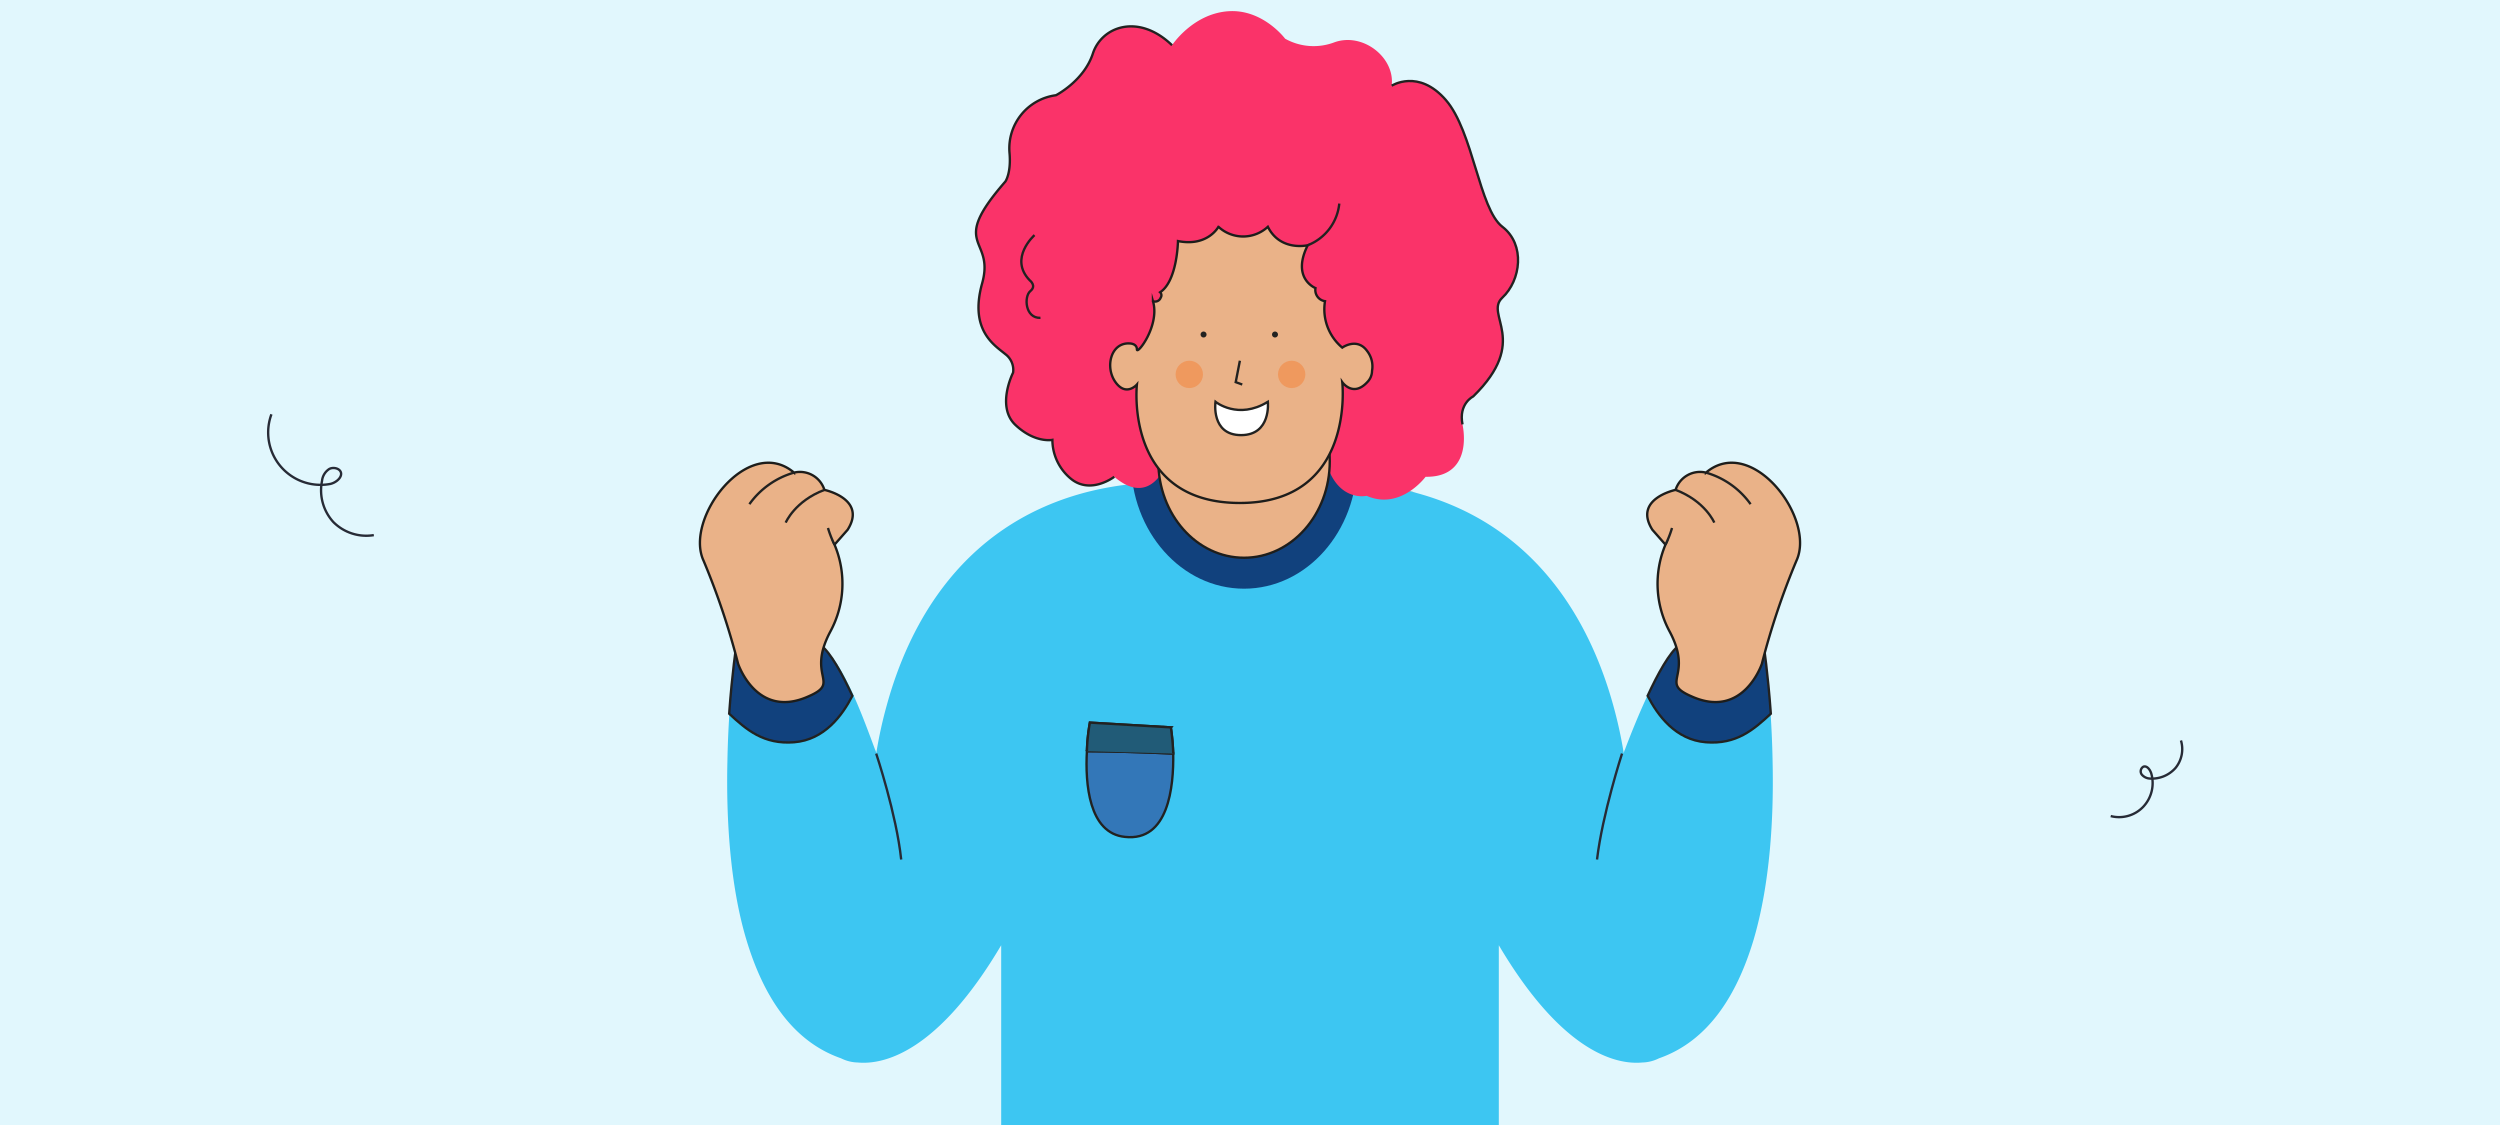 <?xml version="1.0" encoding="utf-8"?>
<svg xmlns="http://www.w3.org/2000/svg" data-name="Capa 1" id="Capa_1" viewBox="0 0 420 189">
  <defs>
    <style>.cls-1{fill:#e1f7fd;}.cls-2{fill:#3dc6f2;}.cls-3{fill:#33918b;}.cls-13,.cls-4{fill:#11417d;}.cls-5{fill:#fa3369;}.cls-6{fill:#eab288;stroke:#1d1d1b;}.cls-11,.cls-13,.cls-14,.cls-6,.cls-7,.cls-8,.cls-9{stroke-miterlimit:10;stroke-width:0.4px;}.cls-7{fill:#3377b8;}.cls-11,.cls-13,.cls-7,.cls-8,.cls-9{stroke:#222221;}.cls-14,.cls-8{fill:none;}.cls-9{fill:#215b77;}.cls-10{fill:#ef995e;}.cls-11{fill:#fff;}.cls-12{fill:#222221;}.cls-14{stroke:#272b36;}</style>
  </defs>
  <rect class="cls-1" height="189" width="420"/>
  <path class="cls-2" d="M294.6,157.9c-2.8,9.3-7.6,17-15.9,19.9h0a6.6,6.6,0,0,1-2.8.7c-4.3.4-13.4-1.6-24.1-19.7V189H168.2V158.8c-10.7,18.1-19.8,20.1-24.1,19.7a6.6,6.6,0,0,1-2.8-.7h0c-8.3-2.9-13.1-10.6-15.9-19.9s-3.4-20.6-3.2-29.8a166.6,166.6,0,0,1,1.5-19.7s10.3-2.9,14.2,0,7.4,13,9.1,17.5a1.9,1.9,0,0,1,.2.7,73.7,73.7,0,0,1,1.8-8.2c3.5-12.7,12-29.9,33.1-35.6a52.6,52.6,0,0,1,9.4-1.6c5.8-.6,12.1-1.2,18.5-1.4s12.7.8,18.5,1.4a52.6,52.6,0,0,1,9.4,1.6c21.1,5.7,29.6,23,33.1,35.6a73.7,73.7,0,0,1,1.8,8.2,1.9,1.9,0,0,1,.2-.7c1.7-4.5,6-15.2,9.1-17.5s14.2,0,14.2,0a166.6,166.6,0,0,1,1.5,19.7C298,137.3,297.4,148.4,294.6,157.9Z"/>
  <path class="cls-3" d="M237.9,82.8a52.6,52.6,0,0,0-9.4-1.6c-5.8-.6-12.1-1.2-18.5-1.4C219.4,79.5,229,80,237.9,82.8Z"/>
  <ellipse class="cls-4" cx="209" cy="77.5" rx="19" ry="21.4"/>
  <path class="cls-5" d="M196,77.8s-2.6,7.6-8.8,2.3c0,0-3.9,3-7.2.4a8.5,8.5,0,0,1-3.2-6.6s-2.9.6-6.2-2.5-.4-8.8-.4-8.8a3.3,3.3,0,0,0-1.3-3.1c-1.8-1.5-6.1-4-3.9-11.9s-5.8-6,3.9-17.1c0,0,1-1.4.7-4.8a9,9,0,0,1,7.8-9.7s4.7-2.4,6.2-7,7.7-6.8,13.3-1.4c0,0,3.4-5.2,9.3-5.7s9.7,4.6,9.7,4.6a9.8,9.8,0,0,0,8.3.6c4.8-1.7,10.2,2.6,9.6,7.3,0,0,4.5-2.9,9.1,2.4s5.6,18.3,9.5,21.3,3.1,9,0,11.9,4.7,7.2-4.9,16.6c0,0-2.5,1.2-1.8,4.7s.2,8.9-6.2,8.8c0,0-4.2,5.7-9.9,3.2,0,0-7.2,1.7-7.6-11.3l-12.5,6.7Z"/>
  <ellipse class="cls-6" cx="209" cy="77.5" rx="14.4" ry="16.2"/>
  <path class="cls-7" d="M189,140.6c-6.1-.6-6.7-9-6.4-14.4,3.9,0,10.3.2,14.5.4C197.2,132.2,196.3,141.4,189,140.6Z"/>
  <path class="cls-8" d="M197.1,126.6c-4.2-.2-10.6-.4-14.5-.4a33.1,33.1,0,0,1,.5-4.8l13.6.8A38.6,38.6,0,0,1,197.1,126.6Z"/>
  <path class="cls-9" d="M182.6,126.2a33.1,33.1,0,0,1,.5-4.8l13.6.8a38.6,38.6,0,0,1,.4,4.4"/>
  <path class="cls-6" d="M194.9,49.1c2.9-1.9,3-8.6,3-8.6,5,1,6.8-2.4,6.8-2.4a6.1,6.1,0,0,0,8.3,0c2.1,4.2,6.7,3.1,6.7,3.1-2.8,5.6,1.3,7.2,1.3,7.2a1.9,1.9,0,0,0,1.6,2.2,8.4,8.4,0,0,0,2.9,7.8s2.5-1.8,4.2.6a4.2,4.2,0,0,1,.8,3.3,2.7,2.7,0,0,1-.8,1.9c-2.4,2.6-4.2,0-4.2,0s2.3,20.3-17.2,20.3S191,64.6,191,64.6s-1.8,2.1-3.6-.4-.8-6.7,2.4-6.5c0,0,1.2,0,1.2,1s3.9-4,2.7-8.1A1,1,0,0,0,195,50a.7.7,0,0,0-.1-.9Z"/>
  <circle class="cls-10" cx="199.8" cy="62.9" r="2.3"/>
  <circle class="cls-10" cx="217" cy="62.9" r="2.3"/>
  <path class="cls-11" d="M204.2,67.5s3.8,3.1,8.8,0c0,0,.6,5.6-4.5,5.6S204.2,67.5,204.2,67.5Z"/>
  <polyline class="cls-8" points="208.3 60.6 207.6 64.2 208.7 64.6"/>
  <path class="cls-12" d="M202.2,56.7a.5.5,0,0,0,0-1,.5.5,0,1,0,0,1Z"/>
  <path class="cls-12" d="M214.2,56.7a.5.5,0,0,0,0-1,.5.5,0,1,0,0,1Z"/>
  <path class="cls-8" d="M173.8,39.5s-4.4,3.9-.8,7.6c0,0,1.2.9.1,1.8s-.9,4.6,1.7,4.5"/>
  <path class="cls-8" d="M233.8,14.4s4.5-2.9,9.1,2.4,5.6,18.3,9.5,21.3,3.1,9,0,11.9,4.7,7.2-4.9,16.6c0,0-2.5,1.2-1.8,4.7"/>
  <path class="cls-8" d="M187.2,80.1s-3.9,3-7.2.4a8.5,8.5,0,0,1-3.2-6.6s-2.9.6-6.2-2.5-.4-8.8-.4-8.8a3.3,3.3,0,0,0-1.3-3.1c-1.8-1.5-6.1-4-3.9-11.9s-5.8-6,3.9-17.1c0,0,1-1.4.7-4.8a9,9,0,0,1,7.8-9.7s4.7-2.4,6.2-7,7.7-6.8,13.3-1.4"/>
  <path class="cls-8" d="M219.7,41.2a8.4,8.4,0,0,0,5.3-7"/>
  <path class="cls-13" d="M143.2,116.9c-1.7,3.3-4.7,7.4-9.8,7.8s-8-2.1-10.9-4.8c.5-6.9,1.2-11.5,1.2-11.5s10.3-2.9,14.2,0C139.5,109.6,141.5,113.2,143.2,116.9Z"/>
  <path class="cls-6" d="M124,111.5a123.8,123.8,0,0,0-5.8-17.3c-3.3-7.1,7.5-21.3,15.2-14.8a4.3,4.3,0,0,1,5.1,2.9s7.2,1.5,3.9,6.7l-2.2,2.5a16.9,16.9,0,0,1-.7,14.6c-4.1,7.7,1.9,8.5-3.7,10.9C127.1,120.9,124,111.5,124,111.5Z"/>
  <path class="cls-8" d="M125.9,84.7a13.9,13.9,0,0,1,7.5-5.3"/>
  <path class="cls-8" d="M132,87.8s1.5-3.6,6.5-5.5"/>
  <path class="cls-8" d="M139.1,88.7a17.5,17.5,0,0,0,1.1,2.8"/>
  <path class="cls-13" d="M276.8,116.9c1.7,3.3,4.7,7.4,9.8,7.8s8-2.1,10.9-4.8c-.5-6.9-1.2-11.5-1.2-11.5s-10.3-2.9-14.2,0C280.5,109.6,278.5,113.2,276.8,116.9Z"/>
  <path class="cls-6" d="M296,111.5a123.8,123.8,0,0,1,5.8-17.3c3.3-7.1-7.5-21.3-15.2-14.8a4.3,4.3,0,0,0-5.1,2.9s-7.2,1.5-3.9,6.7l2.2,2.5a16.9,16.9,0,0,0,.7,14.6c4.1,7.7-1.9,8.5,3.7,10.9C292.9,120.9,296,111.5,296,111.5Z"/>
  <path class="cls-8" d="M294.1,84.7a13.9,13.9,0,0,0-7.5-5.3"/>
  <path class="cls-8" d="M288,87.8s-1.5-3.6-6.5-5.5"/>
  <path class="cls-8" d="M280.9,88.7a17.5,17.5,0,0,1-1.1,2.8"/>
  <path class="cls-14" d="M147.2,126.6s3.4,10.2,4.2,17.8"/>
  <path class="cls-14" d="M272.5,126.6s-3.3,10.2-4.2,17.8"/>
  <path class="cls-14" d="M62.8,89.9A7.8,7.8,0,0,1,56,87.7a7.9,7.9,0,0,1-1.9-6.9,2.7,2.7,0,0,1,1.2-2c.7-.4,1.9-.1,2,.7s-.9,1.6-1.8,1.8a8.8,8.8,0,0,1-9.9-11.7"/>
  <path class="cls-14" d="M366.4,124.4a5,5,0,0,1-.9,4.6,5.3,5.3,0,0,1-4.3,1.8,1.9,1.9,0,0,1-1.4-.7.9.9,0,0,1,.3-1.3c.6-.2,1.1.5,1.3,1.1a5.8,5.8,0,0,1-1.3,5.6,5.6,5.6,0,0,1-5.5,1.6"/>
</svg>
